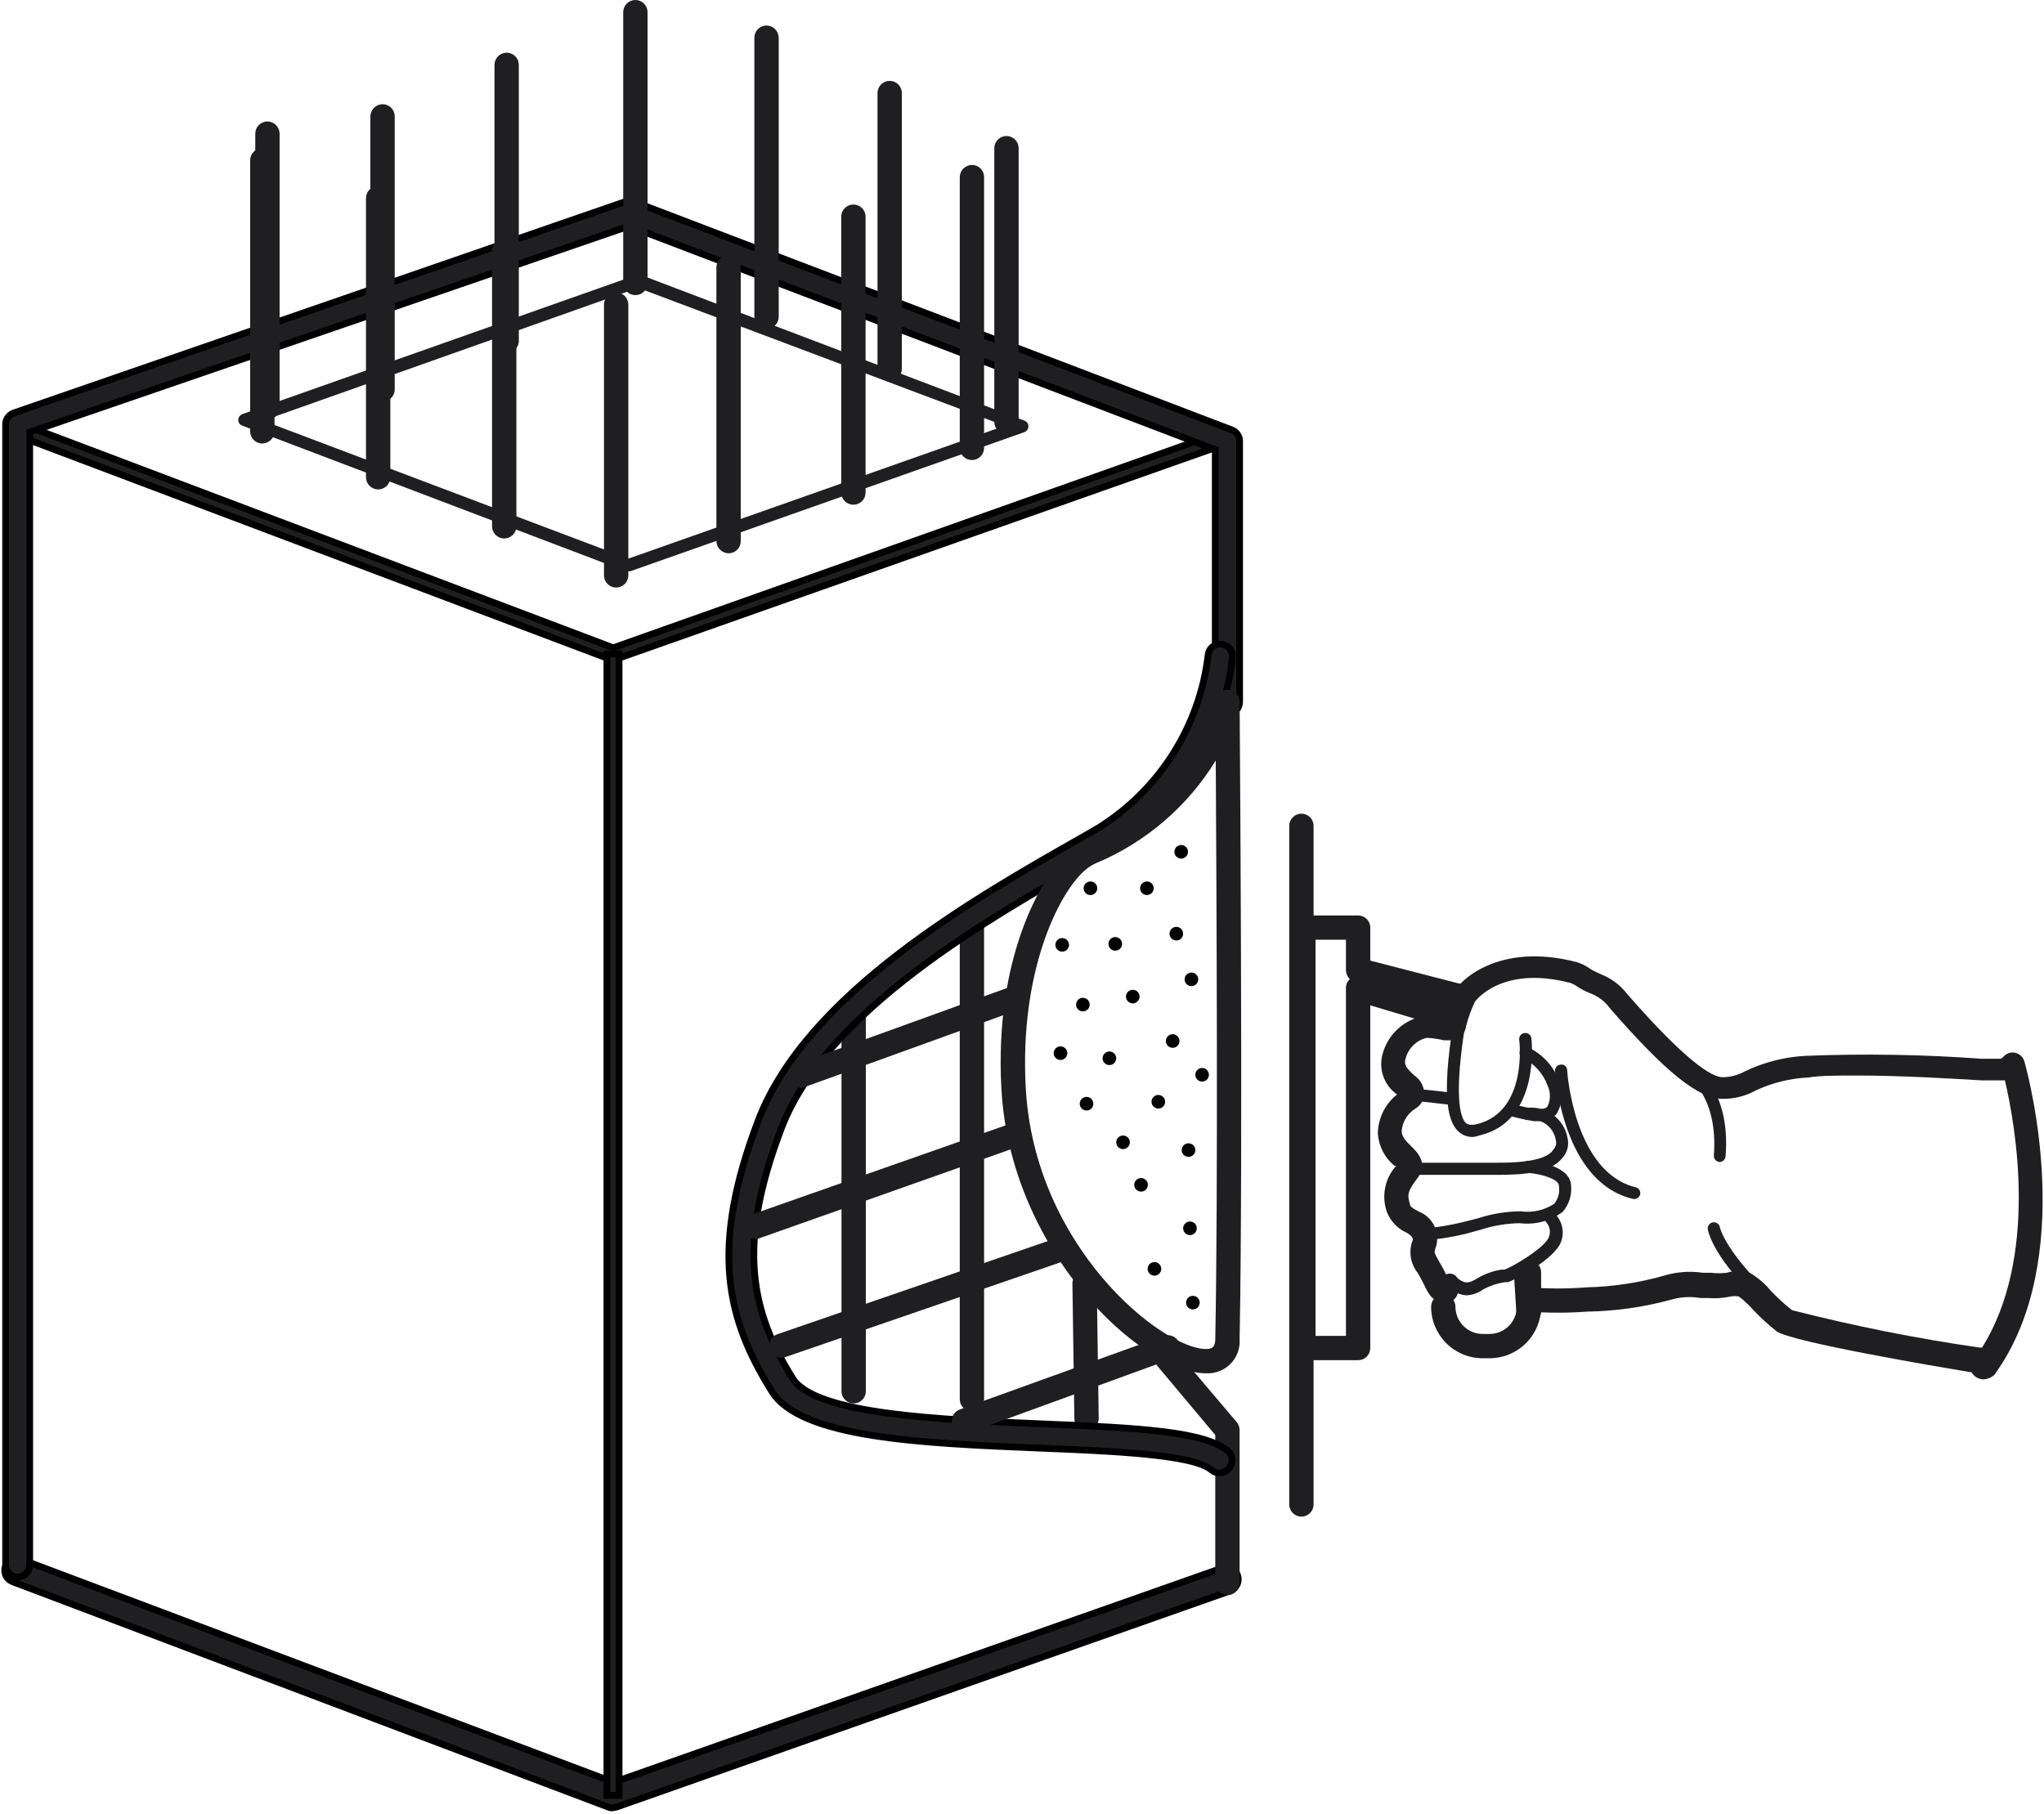 <?xml version="1.0" encoding="UTF-8"?> <svg xmlns="http://www.w3.org/2000/svg" width="606" height="538" viewBox="0 0 606 538" fill="none"> <path d="M181.955 535.984C181.553 536.091 181.13 536.091 180.729 535.984L3.899 469.076C3.44 468.929 3.016 468.693 2.651 468.38C2.286 468.068 1.987 467.686 1.772 467.256C1.557 466.827 1.43 466.359 1.398 465.88C1.367 465.4 1.432 464.92 1.59 464.466C1.758 464.02 2.013 463.611 2.34 463.264C2.668 462.917 3.061 462.638 3.497 462.443C3.934 462.249 4.404 462.143 4.882 462.132C5.359 462.121 5.834 462.204 6.279 462.378L181.955 528.493L362.32 464.97C362.765 464.8 363.239 464.72 363.715 464.737C364.191 464.754 364.659 464.867 365.09 465.069C365.521 465.27 365.907 465.557 366.225 465.912C366.542 466.266 366.785 466.681 366.938 467.131C367.239 468.039 367.174 469.028 366.757 469.889C366.339 470.75 365.602 471.414 364.701 471.74L182.965 535.768C182.641 535.891 182.301 535.964 181.955 535.984Z" fill="#1F1E21" stroke="black" stroke-width="2"></path> <path d="M181.955 195.684H181.378L4.548 128.92C4.2 128.786 3.902 128.548 3.696 128.239C3.489 127.929 3.383 127.563 3.393 127.191C3.404 126.823 3.527 126.467 3.746 126.171C3.965 125.874 4.27 125.653 4.62 125.535L185.995 61.508C186.391 61.365 186.825 61.365 187.222 61.508L363.763 128.128C364.113 128.267 364.415 128.504 364.633 128.811C364.85 129.117 364.974 129.48 364.989 129.856C364.97 130.222 364.843 130.573 364.625 130.868C364.407 131.162 364.107 131.386 363.763 131.513L182.388 195.54L181.955 195.684ZM10.464 127.263L181.811 192.083L357.919 129.64L186.572 64.821L10.464 127.263Z" fill="#1F1E21" stroke="black" stroke-width="2"></path> <path d="M186.212 169.394C186 169.461 185.774 169.461 185.562 169.394L71.788 126.181C71.446 126.061 71.151 125.836 70.944 125.539C70.737 125.242 70.628 124.887 70.634 124.525C70.639 124.147 70.76 123.779 70.979 123.471C71.198 123.162 71.505 122.927 71.86 122.796L188.737 81.528C189.138 81.418 189.562 81.418 189.963 81.528L303.738 124.741C304.092 124.865 304.396 125.101 304.604 125.413C304.812 125.725 304.913 126.095 304.892 126.47C304.887 126.829 304.775 127.179 304.569 127.474C304.363 127.77 304.074 127.997 303.738 128.126L186.861 169.394H186.212ZM77.993 124.741L186.284 165.649L297.894 126.253L189.17 85.345L77.993 124.741Z" fill="#1F1E21"></path> <path d="M183.542 193.883H179.935V532.384H183.542V193.883Z" fill="#1F1E21" stroke="black" stroke-width="2"></path> <path d="M5.269 467.636C4.313 467.636 3.395 467.257 2.719 466.582C2.042 465.906 1.662 464.99 1.662 464.035V125.534C1.733 124.838 2.002 124.177 2.436 123.628C2.871 123.08 3.453 122.666 4.115 122.437L185.418 59.778C186.216 59.524 187.073 59.524 187.871 59.778L365.206 127.478C365.896 127.733 366.489 128.196 366.903 128.803C367.316 129.409 367.53 130.13 367.515 130.863V208.143C367.515 209.098 367.135 210.014 366.458 210.689C365.782 211.364 364.864 211.744 363.907 211.744C362.951 211.744 362.033 211.364 361.357 210.689C360.68 210.014 360.3 209.098 360.3 208.143V133.312L186.5 67.052L8.805 128.127V464.035C8.805 464.978 8.435 465.883 7.774 466.556C7.113 467.23 6.214 467.617 5.269 467.636Z" fill="#1F1E21" stroke="black" stroke-width="2"></path> <path d="M363.907 472.967C362.957 472.948 362.05 472.563 361.377 471.891C360.705 471.22 360.319 470.315 360.3 469.365V425.504L342.913 404.762C342.423 404.025 342.221 403.134 342.346 402.259C342.472 401.383 342.916 400.584 343.594 400.015C344.272 399.445 345.136 399.144 346.021 399.169C346.907 399.195 347.752 399.545 348.396 400.153L366.721 421.759C367.236 422.418 367.515 423.229 367.515 424.064V469.221C367.534 469.706 367.455 470.19 367.283 470.644C367.11 471.097 366.848 471.512 366.511 471.861C366.174 472.211 365.769 472.489 365.322 472.679C364.875 472.869 364.394 472.967 363.907 472.967Z" fill="#1F1E21"></path> <path d="M322.135 424.207C321.665 424.217 321.197 424.132 320.76 423.959C320.323 423.786 319.924 423.528 319.588 423.199C319.252 422.871 318.986 422.478 318.803 422.045C318.621 421.612 318.528 421.148 318.528 420.678L317.95 380.634C317.941 380.161 318.025 379.691 318.197 379.25C318.37 378.81 318.627 378.407 318.956 378.066C319.284 377.725 319.676 377.452 320.111 377.262C320.545 377.073 321.012 376.97 321.486 376.961C322.432 376.978 323.337 377.35 324.019 378.005C324.701 378.659 325.111 379.547 325.165 380.49L325.742 420.534C325.752 421.013 325.666 421.489 325.489 421.934C325.312 422.379 325.047 422.785 324.712 423.127C324.376 423.469 323.975 423.741 323.532 423.926C323.09 424.112 322.615 424.207 322.135 424.207Z" fill="#1F1E21"></path> <path d="M288.154 136.41C287.197 136.41 286.28 136.031 285.603 135.356C284.927 134.68 284.547 133.764 284.547 132.809V52.505C284.565 51.556 284.951 50.651 285.624 49.979C286.296 49.308 287.203 48.923 288.154 48.904C289.111 48.904 290.028 49.284 290.705 49.959C291.381 50.634 291.761 51.55 291.761 52.505V132.809C291.761 133.764 291.381 134.68 290.705 135.356C290.028 136.031 289.111 136.41 288.154 136.41Z" fill="#1F1E21"></path> <path d="M288.154 418.517C287.197 418.517 286.28 418.138 285.603 417.462C284.927 416.787 284.547 415.871 284.547 414.916V272.097C284.547 271.142 284.927 270.226 285.603 269.551C286.28 268.875 287.197 268.496 288.154 268.496C289.111 268.496 290.028 268.875 290.705 269.551C291.381 270.226 291.761 271.142 291.761 272.097V414.916C291.761 415.871 291.381 416.787 290.705 417.462C290.028 418.138 289.111 418.517 288.154 418.517Z" fill="#1F1E21"></path> <path d="M253.019 149.661C252.062 149.661 251.145 149.282 250.468 148.606C249.792 147.931 249.412 147.015 249.412 146.06V64.244C249.412 63.289 249.792 62.373 250.468 61.697C251.145 61.022 252.062 60.643 253.019 60.643C253.976 60.643 254.893 61.022 255.57 61.697C256.246 62.373 256.626 63.289 256.626 64.244V146.06C256.626 147.015 256.246 147.931 255.57 148.606C254.893 149.282 253.976 149.661 253.019 149.661Z" fill="#1F1E21"></path> <path d="M256.698 300.906C256.698 298.917 255.083 297.305 253.091 297.305C251.099 297.305 249.484 298.917 249.484 300.906V412.539C249.484 414.528 251.099 416.14 253.091 416.14C255.083 416.14 256.698 414.528 256.698 412.539V300.906Z" fill="#1F1E21"></path> <path d="M216.008 164.066C215.057 164.047 214.15 163.662 213.478 162.99C212.805 162.319 212.419 161.414 212.401 160.464V79.224C212.419 78.275 212.805 77.37 213.478 76.698C214.15 76.027 215.057 75.641 216.008 75.623C216.965 75.623 217.882 76.002 218.559 76.678C219.235 77.353 219.615 78.269 219.615 79.224V160.464C219.615 161.42 219.235 162.335 218.559 163.011C217.882 163.686 216.965 164.066 216.008 164.066Z" fill="#1F1E21"></path> <path d="M182.676 174.219C181.72 174.219 180.802 173.84 180.126 173.164C179.449 172.489 179.069 171.573 179.069 170.618V90.314C179.069 89.359 179.449 88.443 180.126 87.768C180.802 87.092 181.72 86.713 182.676 86.713C183.633 86.713 184.551 87.092 185.227 87.768C185.904 88.443 186.284 89.359 186.284 90.314V170.618C186.284 171.573 185.904 172.489 185.227 173.164C184.551 173.84 183.633 174.219 182.676 174.219Z" fill="#1F1E21"></path> <path d="M77.776 131.512C76.82 131.512 75.902 131.132 75.225 130.457C74.549 129.782 74.169 128.866 74.169 127.911V47.535C74.169 46.58 74.549 45.664 75.225 44.988C75.902 44.313 76.82 43.934 77.776 43.934C78.727 43.952 79.634 44.337 80.307 45.009C80.979 45.68 81.365 46.585 81.384 47.535V127.911C81.365 128.86 80.979 129.765 80.307 130.437C79.634 131.108 78.727 131.493 77.776 131.512Z" fill="#1F1E21"></path> <path d="M112.118 145.123C111.161 145.123 110.244 144.743 109.567 144.068C108.891 143.393 108.51 142.477 108.51 141.522V58.769C108.51 57.814 108.891 56.898 109.567 56.223C110.244 55.547 111.161 55.168 112.118 55.168C113.075 55.168 113.992 55.547 114.669 56.223C115.345 56.898 115.725 57.814 115.725 58.769V141.522C115.725 142.477 115.345 143.393 114.669 144.068C113.992 144.743 113.075 145.123 112.118 145.123Z" fill="#1F1E21"></path> <path d="M149.489 159.671C148.533 159.671 147.615 159.292 146.939 158.616C146.262 157.941 145.882 157.025 145.882 156.07V74.253C145.882 73.298 146.262 72.382 146.939 71.707C147.615 71.032 148.533 70.652 149.489 70.652C150.446 70.652 151.364 71.032 152.04 71.707C152.717 72.382 153.097 73.298 153.097 74.253V156.07C153.097 157.025 152.717 157.941 152.04 158.616C151.364 159.292 150.446 159.671 149.489 159.671Z" fill="#1F1E21"></path> <path d="M188.376 87.506C187.419 87.506 186.502 87.127 185.825 86.451C185.149 85.776 184.769 84.86 184.769 83.905V3.601C184.769 2.646 185.149 1.73 185.825 1.055C186.502 0.379 187.419 0 188.376 0C189.333 0 190.25 0.379 190.927 1.055C191.603 1.73 191.983 2.646 191.983 3.601V83.905C191.983 84.86 191.603 85.776 190.927 86.451C190.25 87.127 189.333 87.506 188.376 87.506Z" fill="#1F1E21"></path> <path d="M227.263 97.589C226.306 97.589 225.389 97.21 224.712 96.535C224.036 95.859 223.656 94.943 223.656 93.988V11.164C223.656 10.209 224.036 9.293 224.712 8.617C225.389 7.942 226.306 7.562 227.263 7.562C228.214 7.581 229.121 7.966 229.793 8.638C230.466 9.309 230.852 10.214 230.87 11.164V93.988C230.852 94.938 230.466 95.843 229.793 96.514C229.121 97.186 228.214 97.571 227.263 97.589Z" fill="#1F1E21"></path> <path d="M263.769 113.001C262.812 113.001 261.894 112.622 261.218 111.946C260.541 111.271 260.161 110.355 260.161 109.4V27.584C260.161 26.628 260.541 25.712 261.218 25.037C261.894 24.362 262.812 23.982 263.769 23.982C264.725 23.982 265.643 24.362 266.319 25.037C266.996 25.712 267.376 26.628 267.376 27.584V109.4C267.376 110.355 266.996 111.271 266.319 111.946C265.643 112.622 264.725 113.001 263.769 113.001Z" fill="#1F1E21"></path> <path d="M298.399 128.774C297.448 128.756 296.541 128.371 295.869 127.699C295.196 127.028 294.81 126.123 294.792 125.173V43.933C294.792 42.978 295.172 42.062 295.848 41.387C296.525 40.711 297.442 40.332 298.399 40.332C299.356 40.332 300.273 40.711 300.95 41.387C301.626 42.062 302.006 42.978 302.006 43.933V125.173C302.006 126.128 301.626 127.044 300.95 127.72C300.273 128.395 299.356 128.774 298.399 128.774Z" fill="#1F1E21"></path> <path d="M150.211 104.646C149.254 104.646 148.337 104.266 147.66 103.591C146.984 102.916 146.604 102 146.604 101.045V19.228C146.604 18.273 146.984 17.357 147.66 16.682C148.337 16.006 149.254 15.627 150.211 15.627C151.168 15.627 152.085 16.006 152.762 16.682C153.438 17.357 153.818 18.273 153.818 19.228V100.828C153.848 101.319 153.776 101.811 153.608 102.273C153.44 102.735 153.179 103.158 152.841 103.516C152.504 103.873 152.096 104.158 151.643 104.352C151.191 104.547 150.704 104.646 150.211 104.646V104.646Z" fill="#1F1E21"></path> <path d="M113.2 119.051C112.249 118.977 111.365 118.538 110.732 117.826C110.1 117.114 109.769 116.185 109.809 115.234V34.498C109.827 33.548 110.213 32.643 110.886 31.972C111.558 31.3 112.465 30.915 113.416 30.896C114.373 30.896 115.291 31.276 115.967 31.951C116.644 32.627 117.024 33.542 117.024 34.498V115.234C117.055 115.743 116.978 116.254 116.797 116.731C116.616 117.209 116.336 117.642 115.974 118.003C115.612 118.364 115.178 118.644 114.7 118.825C114.221 119.005 113.71 119.082 113.2 119.051Z" fill="#1F1E21"></path> <path d="M79.291 124.454C78.334 124.454 77.417 124.075 76.74 123.399C76.064 122.724 75.684 121.808 75.684 120.853V39.613C75.684 38.658 76.064 37.742 76.74 37.066C77.417 36.391 78.334 36.012 79.291 36.012C80.242 36.03 81.149 36.416 81.821 37.087C82.494 37.758 82.88 38.663 82.898 39.613V120.853C82.898 121.808 82.518 122.724 81.842 123.399C81.165 124.075 80.248 124.454 79.291 124.454Z" fill="#1F1E21"></path> <path d="M361.561 436.74C360.689 436.749 359.843 436.442 359.181 435.876C353.914 431.266 329.601 430.258 308.173 429.394C273.327 427.953 237.326 426.441 228.813 412.541C215.538 391.294 210.199 370.408 224.917 331.949C239.346 294.642 288.55 266.553 321.232 248.044L325.705 245.451C334.598 239.888 342.13 232.408 347.748 223.559C353.366 214.711 356.927 204.718 358.171 194.315C358.198 193.845 358.319 193.385 358.527 192.962C358.735 192.54 359.026 192.163 359.383 191.854C359.739 191.545 360.154 191.311 360.602 191.165C361.051 191.018 361.524 190.963 361.994 191.003C362.468 191.03 362.932 191.151 363.359 191.358C363.787 191.565 364.169 191.854 364.484 192.208C364.799 192.563 365.041 192.976 365.195 193.424C365.35 193.872 365.414 194.347 365.385 194.82C364.151 206.431 360.256 217.604 354 227.471C347.744 237.337 339.297 245.634 329.312 251.717L324.839 254.309C293.095 272.315 245.046 299.611 231.699 334.469C218.352 369.328 222.608 388.846 235.017 408.724C241.727 419.455 278.882 420.967 308.751 422.192C338.619 423.416 357.377 424.496 364.231 430.402C364.896 431.087 365.269 432.004 365.269 432.959C365.269 433.913 364.896 434.83 364.231 435.516C363.897 435.895 363.487 436.2 363.027 436.411C362.567 436.622 362.068 436.734 361.561 436.74Z" fill="#1F1E21" stroke="black" stroke-width="2"></path> <path d="M285.773 424.927C285.037 424.907 284.323 424.671 283.72 424.248C283.117 423.826 282.652 423.235 282.383 422.55C282.058 421.653 282.103 420.663 282.509 419.799C282.915 418.934 283.648 418.266 284.547 417.941L345.005 396.119C345.905 395.794 346.896 395.84 347.762 396.245C348.628 396.65 349.297 397.382 349.623 398.279C349.794 398.723 349.873 399.197 349.856 399.672C349.839 400.147 349.726 400.614 349.524 401.044C349.322 401.475 349.035 401.86 348.68 402.177C348.325 402.494 347.909 402.736 347.458 402.889L287 424.927C286.594 425.002 286.179 425.002 285.773 424.927V424.927Z" fill="#1F1E21"></path> <path d="M231.664 402.6C230.922 402.6 230.199 402.371 229.592 401.946C228.986 401.521 228.525 400.919 228.273 400.223C228.114 399.774 228.045 399.298 228.072 398.822C228.098 398.347 228.219 397.881 228.427 397.452C228.635 397.024 228.926 396.64 229.284 396.325C229.641 396.009 230.058 395.768 230.509 395.614L314.127 366.805C315.026 366.506 316.007 366.573 316.858 366.991C317.709 367.409 318.36 368.144 318.672 369.038C318.832 369.477 318.902 369.944 318.88 370.411C318.857 370.878 318.742 371.336 318.54 371.758C318.339 372.181 318.056 372.559 317.707 372.87C317.358 373.182 316.95 373.422 316.508 373.575L232.89 402.384C232.497 402.525 232.082 402.598 231.664 402.6Z" fill="#1F1E21"></path> <path d="M223.583 367.31C222.831 367.315 222.096 367.081 221.486 366.64C220.876 366.2 220.423 365.577 220.192 364.861C220.022 364.423 219.944 363.954 219.961 363.484C219.979 363.013 220.093 362.552 220.295 362.127C220.498 361.702 220.785 361.323 221.14 361.013C221.494 360.703 221.908 360.469 222.357 360.324L300.852 332.74C301.761 332.438 302.752 332.503 303.615 332.92C304.477 333.337 305.142 334.073 305.469 334.972C305.629 335.412 305.699 335.879 305.677 336.346C305.654 336.813 305.539 337.271 305.338 337.693C305.136 338.115 304.853 338.493 304.504 338.805C304.155 339.117 303.747 339.356 303.305 339.51L224.738 367.31C224.356 367.379 223.965 367.379 223.583 367.31V367.31Z" fill="#1F1E21"></path> <path d="M238.013 322.513C237.539 322.593 237.054 322.58 236.586 322.473C236.117 322.366 235.674 322.169 235.282 321.891C234.491 321.331 233.955 320.479 233.792 319.524C233.63 318.569 233.854 317.589 234.415 316.798C234.977 316.008 235.83 315.473 236.786 315.311L298.904 292.84C299.794 292.512 300.778 292.547 301.642 292.938C302.506 293.329 303.182 294.044 303.521 294.929C303.849 295.836 303.805 296.836 303.4 297.712C302.995 298.588 302.261 299.27 301.357 299.61L239.239 322.081L238.013 322.513Z" fill="#1F1E21"></path> <path d="M385.84 449.702C384.883 449.702 383.966 449.322 383.289 448.647C382.613 447.972 382.232 447.056 382.232 446.101V244.873C382.232 243.917 382.613 243.002 383.289 242.326C383.966 241.651 384.883 241.271 385.84 241.271C386.796 241.271 387.714 241.651 388.39 242.326C389.067 243.002 389.447 243.917 389.447 244.873V446.101C389.447 447.056 389.067 447.972 388.39 448.647C387.714 449.322 386.796 449.702 385.84 449.702Z" fill="#1F1E21"></path> <path d="M441.681 402.745H439.517C435.473 402.726 431.601 401.109 428.748 398.248C425.895 395.386 424.294 391.514 424.294 387.477C424.294 386.521 424.674 385.606 425.35 384.93C426.027 384.255 426.944 383.875 427.901 383.875C428.858 383.875 429.775 384.255 430.452 384.93C431.128 385.606 431.508 386.521 431.508 387.477C431.508 389.603 432.35 391.644 433.849 393.155C435.349 394.666 437.386 395.524 439.517 395.543H441.681C443.811 395.524 445.848 394.666 447.348 393.155C448.848 391.644 449.689 389.603 449.689 387.477V377.25C449.689 376.294 450.069 375.378 450.746 374.703C451.422 374.028 452.34 373.648 453.296 373.648C454.253 373.648 455.171 374.028 455.847 374.703C456.524 375.378 456.904 376.294 456.904 377.25V387.477C456.904 391.514 455.302 395.386 452.449 398.248C449.597 401.109 445.725 402.726 441.681 402.745V402.745Z" fill="#1F1E21"></path> <path d="M402.65 403.321H386.417C385.466 403.302 384.559 402.917 383.887 402.246C383.214 401.574 382.828 400.669 382.81 399.72V275.05C382.828 274.101 383.214 273.196 383.887 272.524C384.559 271.853 385.466 271.468 386.417 271.449H402.65C403.607 271.449 404.524 271.829 405.201 272.504C405.877 273.179 406.257 274.095 406.257 275.05V284.845L434.178 292.047C434.652 292.161 435.098 292.366 435.492 292.652C435.887 292.938 436.22 293.299 436.475 293.713C436.73 294.128 436.9 294.589 436.976 295.069C437.052 295.549 437.033 296.04 436.919 296.513C436.806 296.986 436.6 297.432 436.313 297.825C436.027 298.218 435.666 298.552 435.251 298.806C434.835 299.06 434.374 299.23 433.893 299.306C433.411 299.382 432.92 299.363 432.446 299.25L430.859 298.817C431.315 299.547 431.494 300.416 431.364 301.266C431.272 301.779 431.075 302.267 430.783 302.699C430.492 303.131 430.114 303.498 429.672 303.776C429.231 304.054 428.736 304.237 428.22 304.313C427.704 304.389 427.178 304.357 426.675 304.219L406.257 298.097V399.936C406.202 400.853 405.798 401.714 405.127 402.343C404.457 402.973 403.57 403.322 402.65 403.321ZM390.024 396.119H399.043V292.912C399.04 292.423 399.142 291.939 399.341 291.492C399.54 291.045 399.832 290.645 400.197 290.319C399.837 289.974 399.549 289.56 399.351 289.103C399.152 288.645 399.048 288.153 399.043 287.654V278.651H390.024V396.119Z" fill="#1F1E21"></path> <path d="M588.065 409.011C587.346 408.995 586.643 408.795 586.023 408.429C585.404 408.063 584.89 407.544 584.53 406.922C573.636 405.121 531.647 397.991 526.813 394.822C524.24 392.804 521.828 390.589 519.599 388.196C518.382 386.815 517.029 385.56 515.559 384.451C514.726 384.276 513.866 384.276 513.034 384.451C510.83 384.917 508.57 385.063 506.324 384.883H504.087C501.101 384.373 498.037 384.571 495.141 385.46C487.117 387.63 478.852 388.791 470.539 388.917C464.848 389.343 459.132 389.343 453.441 388.917C452.969 388.881 452.51 388.751 452.09 388.534C451.669 388.318 451.297 388.02 450.994 387.657C450.691 387.294 450.465 386.875 450.327 386.423C450.19 385.971 450.145 385.497 450.194 385.027C450.22 384.553 450.344 384.089 450.557 383.665C450.771 383.24 451.07 382.864 451.435 382.56C451.801 382.256 452.225 382.03 452.682 381.897C453.139 381.764 453.618 381.726 454.09 381.786V381.786C459.567 382.171 465.066 382.147 470.539 381.714C478.254 381.524 485.914 380.363 493.338 378.257C497.051 377.131 500.968 376.836 504.809 377.393H507.19C508.771 377.585 510.37 377.585 511.951 377.393C514.161 376.715 516.523 376.715 518.733 377.393C521.064 378.752 523.14 380.507 524.865 382.579C526.853 384.706 529 386.681 531.286 388.484C549.592 393.17 568.136 396.872 586.839 399.576H587.633C604.443 372.784 597.589 333.892 594.414 320.352H593.188H587.633C578.975 319.848 563.752 318.912 550.622 318.912C544.633 318.912 539.728 318.912 536.192 319.488C530.744 319.738 525.399 321.059 520.465 323.377C517.506 325.008 514.177 325.851 510.797 325.826C503.582 325.826 493.843 317.903 477.538 299.25C476.105 297.185 474.099 295.583 471.766 294.64C470.666 294.229 469.604 293.723 468.592 293.128C468.185 292.925 467.798 292.684 467.437 292.408C466.883 292.012 466.276 291.697 465.634 291.471C445.072 286.07 437.352 296.945 437.28 297.017C436.187 299.33 435.317 301.742 434.683 304.219C434.563 305.293 434.085 306.295 433.326 307.066C432.567 307.836 431.572 308.33 430.498 308.469V308.469H428.118C426.553 308.099 424.96 307.858 423.356 307.748H422.923C421.423 308.121 420.053 308.895 418.96 309.986C417.867 311.077 417.092 312.445 416.719 313.942C416.214 315.527 416.719 316.535 419.244 318.84C420.193 319.469 420.968 320.326 421.498 321.333C422.027 322.34 422.294 323.464 422.274 324.601C422.187 325.466 421.893 326.298 421.416 327.025C420.938 327.752 420.292 328.354 419.532 328.779C418.402 329.5 417.455 330.475 416.766 331.625C416.077 332.775 415.666 334.069 415.564 335.405C415.564 336.989 416.791 338.357 418.378 339.87C419.965 341.382 423.5 344.911 420.47 349.017C417.44 353.122 417.079 353.986 418.017 357.083C418.017 357.875 419.172 358.451 420.614 359.244C422.7 360.052 424.387 361.64 425.317 363.672C426.247 365.703 426.346 368.016 425.593 370.119C425.16 371.415 425.16 371.415 426.603 373.936C427.18 374.944 427.901 376.169 428.623 377.681C428.813 378.162 429.055 378.621 429.344 379.05C430.172 379.228 430.915 379.682 431.452 380.335C431.989 380.989 432.289 381.805 432.302 382.651C432.302 383.574 431.94 384.461 431.292 385.121C430.645 385.781 429.764 386.161 428.839 386.18C425.015 386.18 423.861 384.451 422.129 380.778C421.48 379.482 420.903 378.473 420.398 377.537C419.276 376.168 418.544 374.523 418.277 372.775C418.011 371.026 418.22 369.238 418.883 367.598C418.883 366.59 417.512 365.798 417.007 365.51C414.321 364.29 412.222 362.065 411.163 359.316C410.358 356.993 410.194 354.496 410.689 352.088C411.184 349.68 412.32 347.45 413.977 345.632L413.472 345.704C412.02 344.525 410.828 343.059 409.972 341.398C409.115 339.737 408.612 337.917 408.494 336.053C408.538 333.832 409.072 331.648 410.057 329.657C411.042 327.665 412.454 325.914 414.193 324.529C412.308 323.208 410.884 321.331 410.12 319.161C409.357 316.992 409.293 314.638 409.937 312.43C410.653 309.83 412.034 307.461 413.943 305.554C415.853 303.648 418.227 302.269 420.831 301.554C423.183 300.841 425.694 300.841 428.045 301.554C428.812 299.08 429.777 296.672 430.931 294.352C432.519 291.039 444.062 279.228 467.437 285.278C468.852 285.718 470.19 286.374 471.405 287.222L472.055 287.654L474.435 288.807C477.643 290.028 480.443 292.124 482.516 294.856C500.336 315.239 507.695 319.416 510.725 319.416C513.024 319.401 515.283 318.807 517.29 317.687C522.937 314.974 529.068 313.407 535.327 313.078C552.74 312.391 570.179 312.68 587.56 313.942H593.188C593.188 313.942 593.188 313.942 593.837 313.51C594.241 312.977 594.786 312.566 595.41 312.325C596.034 312.083 596.714 312.02 597.372 312.142C598.034 312.274 598.647 312.587 599.144 313.044C599.64 313.501 600.001 314.086 600.186 314.734C601.845 320.64 615.553 373.648 591.601 407.21L591.168 407.786C590.294 408.519 589.205 408.949 588.065 409.011V409.011Z" fill="#1F1E21"></path> <path d="M456.615 332.45H454.812C452.376 332.072 449.967 331.543 447.597 330.866C447.138 330.732 446.751 330.422 446.521 330.003C446.291 329.584 446.237 329.092 446.37 328.633C446.504 328.175 446.815 327.788 447.235 327.559C447.654 327.329 448.148 327.275 448.607 327.409C450.811 328.028 453.052 328.509 455.317 328.849C456.976 328.849 458.13 328.849 458.78 328.129C459.264 327.143 459.516 326.059 459.516 324.96C459.516 323.862 459.264 322.778 458.78 321.791C457.499 318.296 454.914 315.431 451.565 313.797C451.335 313.693 451.129 313.542 450.961 313.354C450.794 313.166 450.667 312.945 450.59 312.705C450.513 312.465 450.487 312.212 450.515 311.961C450.542 311.711 450.622 311.469 450.749 311.251C450.875 311.033 451.047 310.844 451.251 310.697C451.456 310.549 451.689 310.446 451.936 310.394C452.183 310.342 452.438 310.343 452.685 310.395C452.932 310.448 453.165 310.552 453.369 310.7C457.527 312.768 460.729 316.352 462.315 320.711C462.94 322.29 463.181 323.995 463.018 325.685C462.855 327.375 462.293 329.003 461.377 330.434C460.772 331.088 460.035 331.607 459.214 331.954C458.393 332.302 457.507 332.471 456.615 332.45V332.45Z" fill="#1F1E21"></path> <path d="M428.983 327.482C422.346 326.689 417.945 326.257 416.863 326.257C416.384 326.257 415.926 326.068 415.587 325.73C415.249 325.392 415.059 324.934 415.059 324.457C415.059 323.979 415.249 323.521 415.587 323.184C415.926 322.846 416.384 322.656 416.863 322.656C418.45 322.656 424.582 323.304 429.416 323.881C429.883 323.952 430.303 324.203 430.586 324.58C430.869 324.957 430.993 325.43 430.931 325.897C430.914 326.131 430.848 326.359 430.74 326.567C430.631 326.775 430.481 326.959 430.298 327.107C430.116 327.256 429.905 327.365 429.679 327.43C429.453 327.494 429.216 327.512 428.983 327.482V327.482Z" fill="#1F1E21"></path> <path d="M444.134 348.367H417.512C417.034 348.367 416.575 348.178 416.237 347.84C415.899 347.502 415.708 347.044 415.708 346.567C415.708 346.089 415.899 345.631 416.237 345.294C416.575 344.956 417.034 344.766 417.512 344.766H444.134C447.381 344.766 457.409 344.766 460.223 341.309C461.233 340.085 461.521 339.293 461.305 338.356C461.191 337.386 460.881 336.449 460.393 335.602C459.906 334.755 459.251 334.016 458.468 333.43C457.685 332.844 456.791 332.423 455.84 332.193C454.889 331.962 453.901 331.927 452.936 332.09C452.438 332.09 451.961 331.893 451.609 331.542C451.258 331.191 451.06 330.714 451.06 330.218C451.06 329.21 451.709 328.345 452.792 328.489C455.57 328.194 458.357 328.969 460.583 330.655C462.809 332.342 464.306 334.813 464.768 337.564C464.998 338.626 464.96 339.728 464.658 340.771C464.356 341.815 463.799 342.767 463.036 343.542C459.573 347.863 451.132 348.367 444.134 348.367Z" fill="#1F1E21"></path> <path d="M421.769 367.814C421.531 367.78 421.302 367.697 421.096 367.573C420.89 367.448 420.711 367.284 420.57 367.089C420.429 366.894 420.328 366.674 420.274 366.439C420.219 366.205 420.213 365.963 420.254 365.726C420.358 365.267 420.631 364.865 421.018 364.598C421.406 364.331 421.88 364.22 422.346 364.285C426.138 363.932 429.899 363.306 433.601 362.413L438.146 361.261C442.223 359.925 446.481 359.221 450.772 359.172C454.275 359.681 457.845 358.887 460.8 356.939C461.399 356.188 461.831 355.317 462.068 354.386C462.304 353.454 462.339 352.484 462.171 351.538C462.171 349.737 457.265 348.081 453.008 347.792C452.771 347.774 452.54 347.709 452.328 347.602C452.116 347.494 451.927 347.346 451.773 347.165C451.619 346.984 451.502 346.775 451.429 346.549C451.356 346.323 451.329 346.085 451.349 345.848C451.357 345.608 451.415 345.372 451.52 345.155C451.624 344.939 451.773 344.746 451.956 344.59C452.14 344.435 452.354 344.319 452.584 344.25C452.815 344.181 453.058 344.161 453.297 344.191C453.802 344.191 465.417 345.2 465.778 351.394C465.933 352.811 465.795 354.246 465.373 355.608C464.951 356.971 464.254 358.233 463.325 359.316C459.696 362.052 455.14 363.267 450.627 362.701C446.656 362.76 442.716 363.416 438.94 364.646L434.467 365.87C430.297 366.879 426.049 367.529 421.769 367.814V367.814Z" fill="#1F1E21"></path> <path d="M434.899 384.091C432.991 383.992 431.178 383.227 429.777 381.93C429.53 382.051 429.258 382.114 428.983 382.114C428.708 382.114 428.437 382.051 428.19 381.93C427.976 381.85 427.78 381.729 427.614 381.573C427.448 381.418 427.314 381.231 427.22 381.023C427.126 380.816 427.074 380.592 427.067 380.364C427.06 380.137 427.098 379.91 427.179 379.698C427.33 379.188 427.618 378.731 428.013 378.375C428.408 378.019 428.893 377.779 429.416 377.681C429.896 377.598 430.391 377.657 430.839 377.848C431.287 378.04 431.67 378.357 431.941 378.761C432.31 379.172 432.75 379.514 433.24 379.77C434.538 380.49 435.548 380.562 438.001 379.049C440.214 377.725 442.665 376.844 445.216 376.457H446.01C447.813 376.024 458.13 369.975 459.212 366.806C459.501 366.072 459.58 365.273 459.44 364.497C459.3 363.721 458.946 362.999 458.419 362.412C458.104 362.068 457.93 361.618 457.93 361.152C457.93 360.686 458.104 360.236 458.419 359.892C458.756 359.562 459.209 359.377 459.681 359.377C460.153 359.377 460.607 359.562 460.944 359.892C462.035 360.937 462.794 362.279 463.128 363.752C463.461 365.224 463.354 366.762 462.82 368.174C461.16 373.216 448.751 379.842 446.947 380.202H446.082C443.885 380.534 441.762 381.241 439.805 382.29C438.374 383.343 436.672 383.967 434.899 384.091V384.091Z" fill="#1F1E21"></path> <path d="M525.01 388.197C524.563 388.197 524.13 388.045 523.783 387.765C507.695 373.36 506.396 364.862 506.324 364.502C506.257 364.024 506.383 363.54 506.673 363.155C506.964 362.77 507.397 362.516 507.875 362.449C508.353 362.382 508.839 362.508 509.224 362.798C509.61 363.089 509.864 363.52 509.931 363.998V363.998C509.931 363.998 511.374 371.2 526.236 385.1C526.567 385.437 526.752 385.889 526.752 386.36C526.752 386.832 526.567 387.284 526.236 387.621C525.91 387.953 525.474 388.158 525.01 388.197V388.197Z" fill="#1F1E21"></path> <path d="M509.787 344.552C509.549 344.534 509.318 344.469 509.106 344.362C508.894 344.254 508.706 344.105 508.552 343.925C508.397 343.744 508.281 343.535 508.208 343.309C508.135 343.083 508.108 342.844 508.127 342.608C509.498 324.098 499.398 318.336 498.893 318.048C498.484 317.807 498.183 317.42 498.049 316.966C497.915 316.511 497.959 316.023 498.171 315.6C498.413 315.192 498.8 314.891 499.256 314.758C499.711 314.624 500.2 314.668 500.624 314.879C501.129 314.879 513.322 322.082 511.59 342.896C511.554 343.348 511.348 343.77 511.014 344.077C510.679 344.384 510.241 344.554 509.787 344.552Z" fill="#1F1E21"></path> <path d="M436.775 337.134C435.179 337.196 433.624 336.626 432.446 335.549C429.849 333.173 426.963 327.267 430.931 302.923C431.019 302.452 431.286 302.032 431.675 301.75C432.064 301.469 432.547 301.347 433.024 301.411C433.491 301.499 433.906 301.767 434.176 302.159C434.446 302.55 434.551 303.032 434.466 303.5C431.076 324.386 432.807 331.012 434.466 332.884C435.044 333.389 435.909 333.821 437.929 333.317C453.008 329.571 450.483 308.541 450.411 308.325C450.381 308.088 450.398 307.848 450.461 307.618C450.525 307.388 450.634 307.173 450.782 306.985C450.929 306.798 451.113 306.641 451.322 306.525C451.531 306.409 451.76 306.335 451.998 306.308C452.466 306.246 452.94 306.37 453.317 306.653C453.695 306.936 453.947 307.355 454.018 307.821C454.018 307.821 456.976 332.308 438.795 336.63C438.142 336.869 437.465 337.038 436.775 337.134V337.134Z" fill="#1F1E21"></path> <path d="M484.103 355.5C463.18 350.459 461.16 318.913 461.016 317.545C461.006 317.308 461.043 317.072 461.125 316.85C461.207 316.628 461.332 316.424 461.493 316.25C461.654 316.076 461.847 315.936 462.062 315.837C462.278 315.737 462.51 315.682 462.747 315.672C462.983 315.641 463.222 315.661 463.449 315.731C463.676 315.8 463.886 315.917 464.063 316.074C464.241 316.231 464.383 316.424 464.48 316.641C464.576 316.857 464.625 317.092 464.623 317.329C464.623 317.689 466.643 347.578 484.896 352.043C485.129 352.094 485.349 352.191 485.544 352.327C485.739 352.464 485.905 352.638 486.033 352.838C486.16 353.039 486.246 353.263 486.287 353.498C486.327 353.732 486.32 353.972 486.267 354.204C486.132 354.65 485.836 355.03 485.436 355.27C485.036 355.51 484.56 355.592 484.103 355.5V355.5Z" fill="#1F1E21"></path> <path d="M453.152 392.087C452.259 392.075 451.401 391.74 450.737 391.144C450.073 390.548 449.65 389.731 449.545 388.846L448.895 378.475C448.815 377.53 449.111 376.593 449.718 375.865C450.326 375.136 451.197 374.677 452.142 374.586C453.096 374.504 454.044 374.797 454.784 375.403C455.525 376.008 456.001 376.877 456.11 377.827L456.976 388.198C457.056 389.142 456.76 390.08 456.152 390.808C455.545 391.536 454.674 391.995 453.729 392.087H453.152Z" fill="#1F1E21"></path> <path d="M357.559 407.208C338.656 407.208 299.409 371.197 296.884 322.655C294.792 283.763 308.788 260.068 316.508 252.938C318.202 251.422 320.126 250.182 322.207 249.265C331.324 245.624 339.495 239.968 346.106 232.72C352.716 225.472 357.594 216.822 360.372 207.42C360.575 206.557 361.078 205.794 361.791 205.267C362.505 204.739 363.382 204.482 364.268 204.539C365.161 204.629 365.988 205.047 366.589 205.713C367.189 206.379 367.519 207.244 367.515 208.14C367.515 209.437 368.597 341.884 367.515 397.125C367.607 398.448 367.419 399.776 366.962 401.022C366.506 402.268 365.791 403.403 364.866 404.355C363.94 405.306 362.823 406.052 361.589 406.544C360.355 407.035 359.031 407.262 357.703 407.208H357.559ZM360.444 225.497C352.138 239.073 339.773 249.703 325.093 255.891C323.736 256.46 322.49 257.265 321.413 258.267C313.477 265.469 302.295 288.66 304.098 322.294C306.551 369.829 344.644 400.006 357.559 400.006C359.362 400.006 360.3 399.502 360.3 396.981C361.166 353.84 360.661 263.453 360.444 225.497Z" fill="#1F1E21"></path> <path d="M314.415 314.301C315.531 314.301 316.435 313.398 316.435 312.284C316.435 311.17 315.531 310.268 314.415 310.268C313.3 310.268 312.395 311.17 312.395 312.284C312.395 313.398 313.3 314.301 314.415 314.301Z" fill="#020202"></path> <path d="M321.053 299.898C322.168 299.898 323.073 298.996 323.073 297.882C323.073 296.768 322.168 295.865 321.053 295.865C319.937 295.865 319.032 296.768 319.032 297.882C319.032 298.996 319.937 299.898 321.053 299.898Z" fill="#020202"></path> <path d="M314.92 282.182C316.036 282.182 316.94 281.279 316.94 280.165C316.94 279.051 316.036 278.148 314.92 278.148C313.805 278.148 312.9 279.051 312.9 280.165C312.9 281.279 313.805 282.182 314.92 282.182Z" fill="#020202"></path> <path d="M328.917 315.814C330.032 315.814 330.937 314.912 330.937 313.798C330.937 312.684 330.032 311.781 328.917 311.781C327.801 311.781 326.896 312.684 326.896 313.798C326.896 314.912 327.801 315.814 328.917 315.814Z" fill="#020202"></path> <path d="M322.135 329.281C323.25 329.281 324.155 328.378 324.155 327.265C324.155 326.151 323.25 325.248 322.135 325.248C321.019 325.248 320.115 326.151 320.115 327.265C320.115 328.378 321.019 329.281 322.135 329.281Z" fill="#020202"></path> <path d="M347.674 310.701C348.79 310.701 349.694 309.798 349.694 308.685C349.694 307.571 348.79 306.668 347.674 306.668C346.559 306.668 345.654 307.571 345.654 308.685C345.654 309.798 346.559 310.701 347.674 310.701Z" fill="#020202"></path> <path d="M343.418 328.705C344.534 328.705 345.438 327.802 345.438 326.688C345.438 325.575 344.534 324.672 343.418 324.672C342.302 324.672 341.398 325.575 341.398 326.688C341.398 327.802 342.302 328.705 343.418 328.705Z" fill="#020202"></path> <path d="M332.957 340.734C334.073 340.734 334.977 339.832 334.977 338.718C334.977 337.604 334.073 336.701 332.957 336.701C331.841 336.701 330.937 337.604 330.937 338.718C330.937 339.832 331.841 340.734 332.957 340.734Z" fill="#020202"></path> <path d="M338.295 353.338C339.411 353.338 340.316 352.435 340.316 351.321C340.316 350.208 339.411 349.305 338.295 349.305C337.18 349.305 336.275 350.208 336.275 351.321C336.275 352.435 337.18 353.338 338.295 353.338Z" fill="#020202"></path> <path d="M352.364 343.039C353.48 343.039 354.384 342.136 354.384 341.022C354.384 339.909 353.48 339.006 352.364 339.006C351.248 339.006 350.344 339.909 350.344 341.022C350.344 342.136 351.248 343.039 352.364 343.039Z" fill="#020202"></path> <path d="M352.797 366.229C353.913 366.229 354.817 365.326 354.817 364.212C354.817 363.098 353.913 362.195 352.797 362.195C351.681 362.195 350.777 363.098 350.777 364.212C350.777 365.326 351.681 366.229 352.797 366.229Z" fill="#020202"></path> <path d="M342.264 378.258C343.379 378.258 344.284 377.355 344.284 376.241C344.284 375.127 343.379 374.225 342.264 374.225C341.148 374.225 340.244 375.127 340.244 376.241C340.244 377.355 341.148 378.258 342.264 378.258Z" fill="#020202"></path> <path d="M353.663 388.27C354.778 388.27 355.683 387.367 355.683 386.253C355.683 385.139 354.778 384.236 353.663 384.236C352.547 384.236 351.643 385.139 351.643 386.253C351.643 387.367 352.547 388.27 353.663 388.27Z" fill="#020202"></path> <path d="M356.404 320.711C357.52 320.711 358.424 319.808 358.424 318.694C358.424 317.581 357.52 316.678 356.404 316.678C355.288 316.678 354.384 317.581 354.384 318.694C354.384 319.808 355.288 320.711 356.404 320.711Z" fill="#020202"></path> <path d="M335.843 297.52C336.958 297.52 337.863 296.617 337.863 295.503C337.863 294.389 336.958 293.486 335.843 293.486C334.727 293.486 333.823 294.389 333.823 295.503C333.823 296.617 334.727 297.52 335.843 297.52Z" fill="#020202"></path> <path d="M353.23 292.408C354.345 292.408 355.25 291.505 355.25 290.392C355.25 289.278 354.345 288.375 353.23 288.375C352.114 288.375 351.21 289.278 351.21 290.392C351.21 291.505 352.114 292.408 353.23 292.408Z" fill="#020202"></path> <path d="M330.648 281.893C331.764 281.893 332.668 280.99 332.668 279.876C332.668 278.762 331.764 277.859 330.648 277.859C329.532 277.859 328.628 278.762 328.628 279.876C328.628 280.99 329.532 281.893 330.648 281.893Z" fill="#020202"></path> <path d="M323.289 265.4C324.405 265.4 325.309 264.498 325.309 263.384C325.309 262.27 324.405 261.367 323.289 261.367C322.174 261.367 321.269 262.27 321.269 263.384C321.269 264.498 322.174 265.4 323.289 265.4Z" fill="#020202"></path> <path d="M348.757 278.869C349.872 278.869 350.777 277.966 350.777 276.853C350.777 275.739 349.872 274.836 348.757 274.836C347.641 274.836 346.737 275.739 346.737 276.853C346.737 277.966 347.641 278.869 348.757 278.869Z" fill="#020202"></path> <path d="M350.2 254.598C351.315 254.598 352.22 253.695 352.22 252.581C352.22 251.467 351.315 250.564 350.2 250.564C349.084 250.564 348.18 251.467 348.18 252.581C348.18 253.695 349.084 254.598 350.2 254.598Z" fill="#020202"></path> <path d="M340.027 265.4C341.143 265.4 342.047 264.498 342.047 263.384C342.047 262.27 341.143 261.367 340.027 261.367C338.912 261.367 338.007 262.27 338.007 263.384C338.007 264.498 338.912 265.4 340.027 265.4Z" fill="#020202"></path> </svg> 